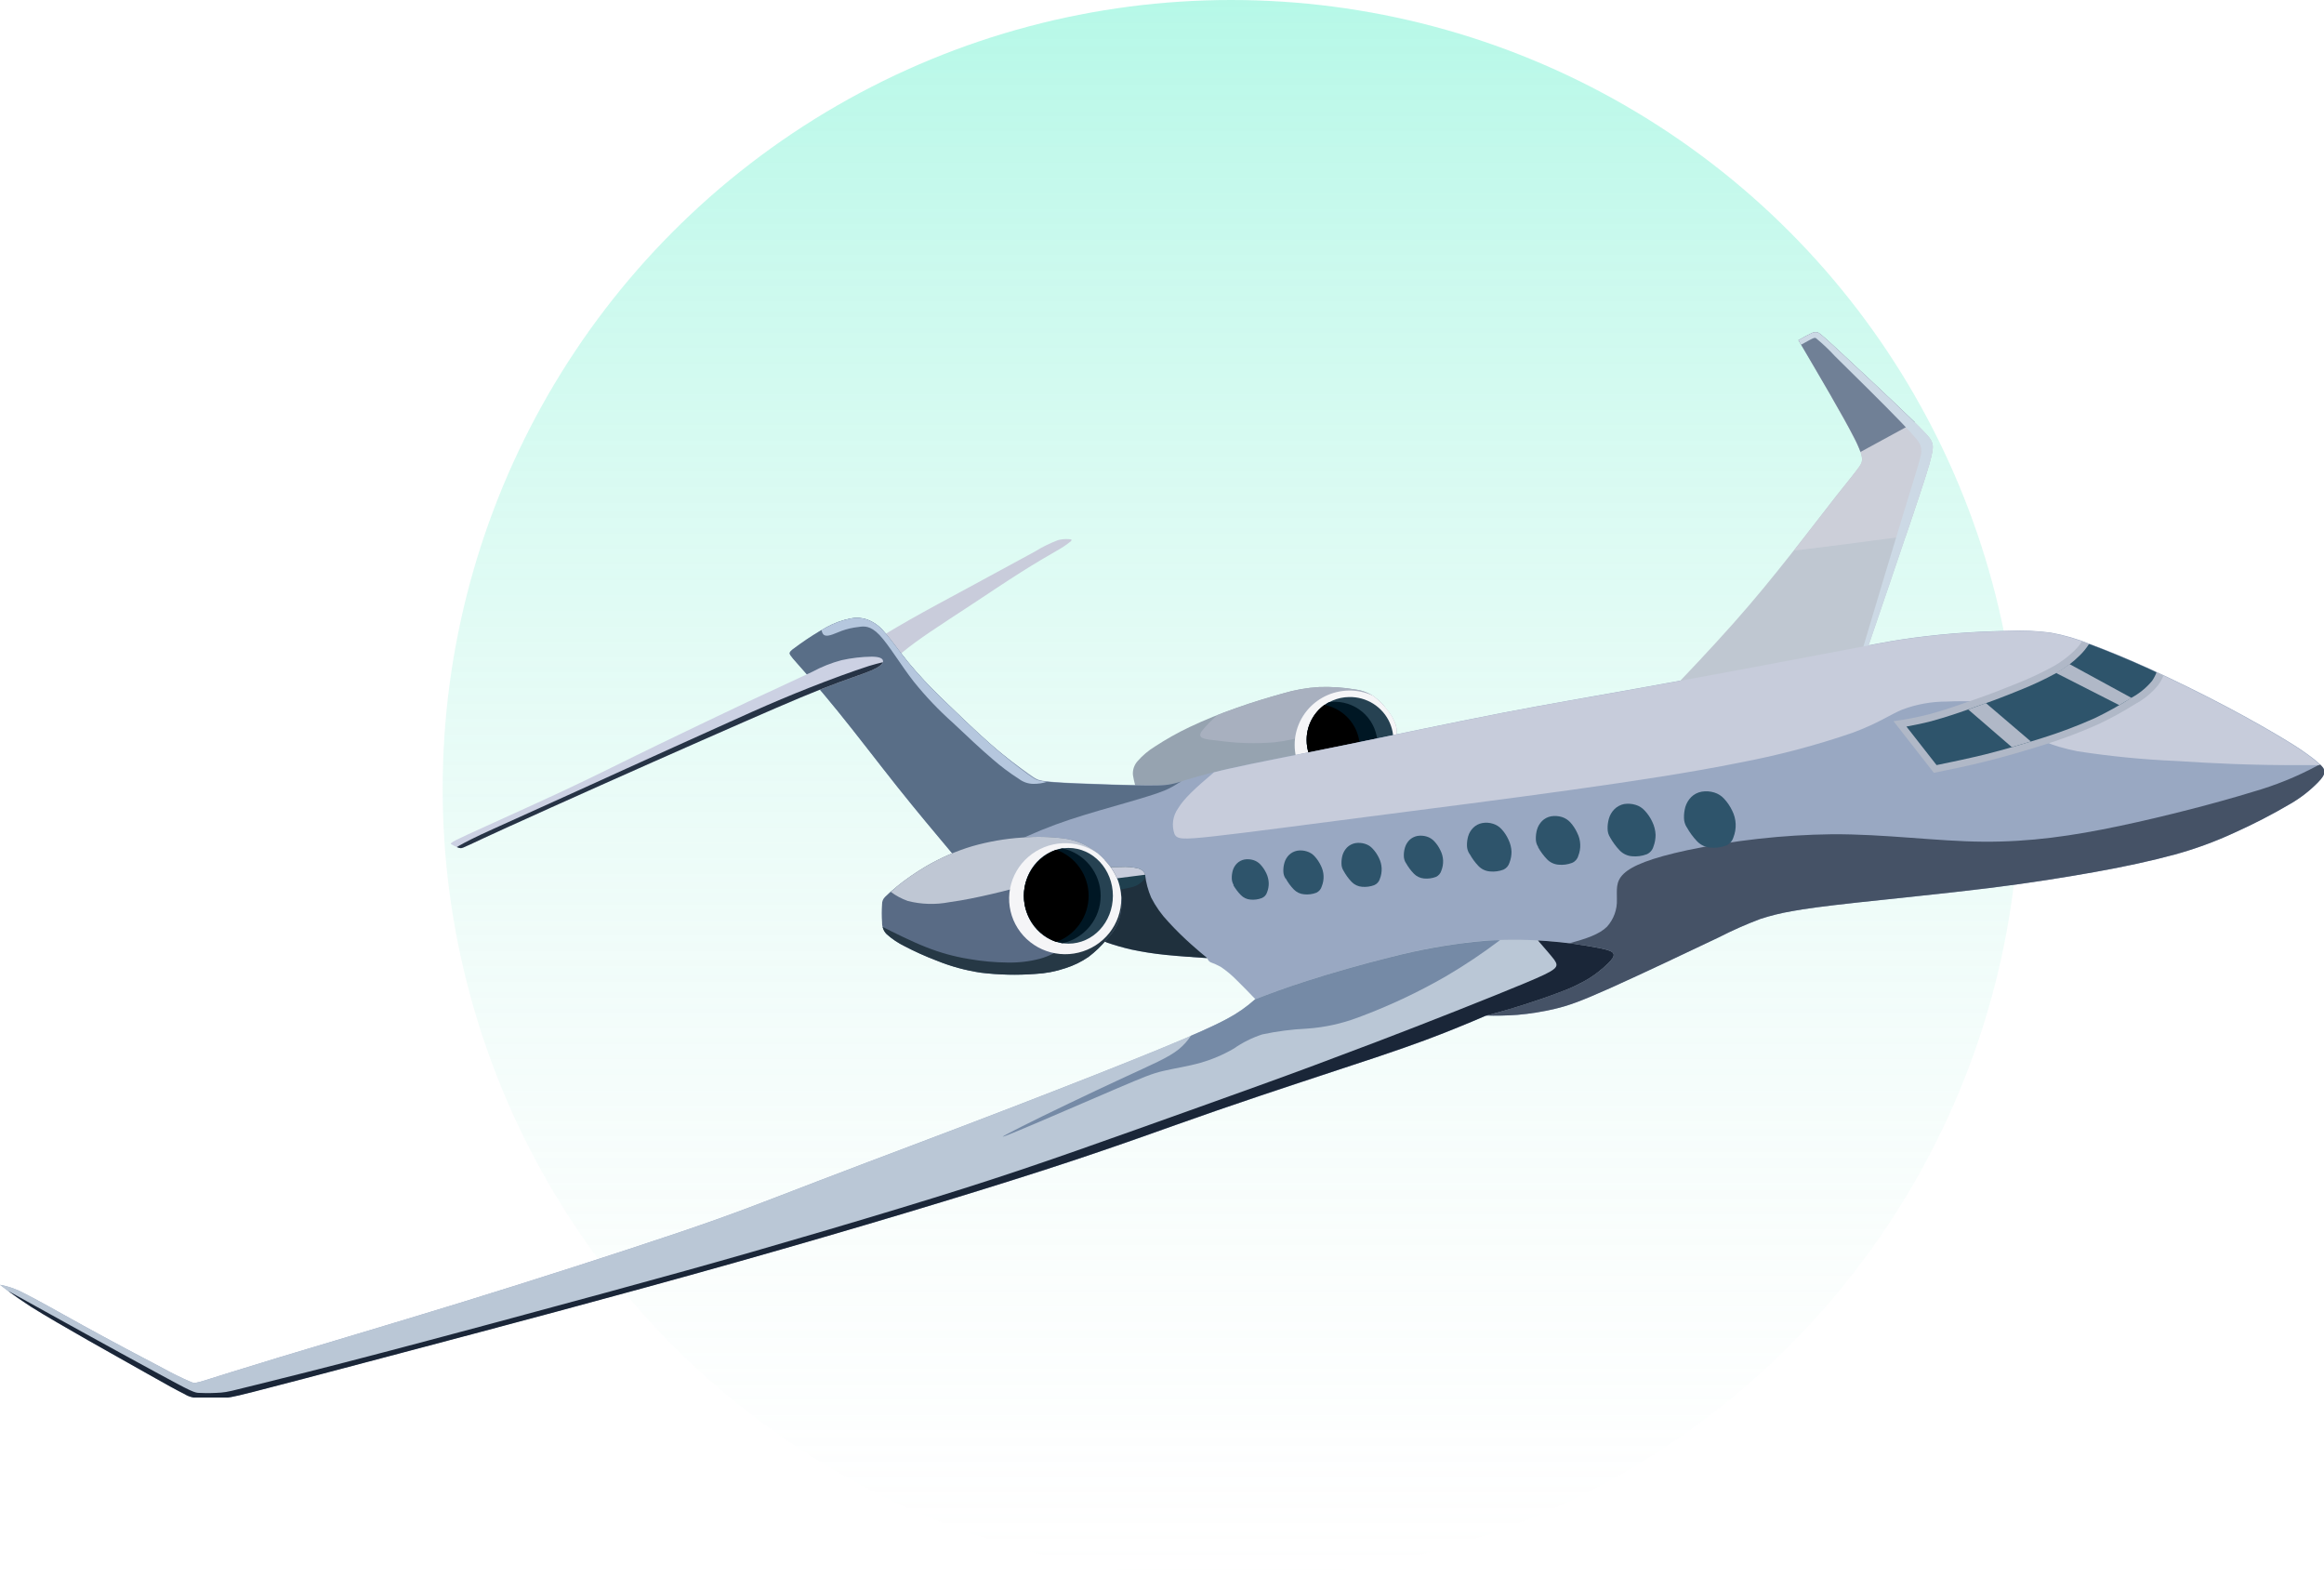 <svg width="168" height="114" viewBox="0 0 168 114" fill="none" xmlns="http://www.w3.org/2000/svg">
    <circle opacity="0.4" cx="89" cy="57" r="57" fill="url(#paint0_linear_118_426)" />
    <g clip-path="url(#clip0_118_426)">
        <path fill-rule="evenodd" clip-rule="evenodd"
            d="M82.237 57.308C82.088 56.891 81.975 56.461 81.9 56.025C81.882 55.845 81.902 55.663 81.957 55.491C82.013 55.318 82.103 55.159 82.222 55.022C82.587 54.602 83.016 54.241 83.492 53.949C84.293 53.424 85.13 52.954 85.996 52.543C87.099 52.024 88.228 51.564 89.379 51.163C90.544 50.744 91.74 50.394 92.715 50.121C93.573 49.862 94.459 49.705 95.355 49.653C96.238 49.621 97.122 49.682 97.992 49.833C98.49 49.895 98.964 50.083 99.367 50.379C99.703 50.645 100.006 50.951 100.268 51.29C100.537 51.602 100.745 51.96 100.881 52.347C101.009 52.731 101.064 53.238 100.582 54.134C99.921 55.267 99.101 56.302 98.147 57.209C97.382 57.964 96.436 58.515 95.398 58.811C94.454 59.076 93.456 59.142 91.297 59.107C89.138 59.072 85.861 58.946 84.171 58.627C82.482 58.308 82.373 57.793 82.23 57.316L82.237 57.308Z"
            fill="#96A3B0" />
        <path fill-rule="evenodd" clip-rule="evenodd"
            d="M88.038 51.666C88.485 51.49 88.939 51.321 89.394 51.163C90.558 50.744 91.754 50.394 92.729 50.121C93.588 49.862 94.474 49.705 95.37 49.653C96.253 49.621 97.137 49.682 98.007 49.833C98.505 49.895 98.978 50.083 99.381 50.379C99.658 50.595 99.91 50.84 100.135 51.109L99.094 51.52C95.467 52.946 93.727 53.473 92.131 53.646C90.778 53.76 89.417 53.721 88.073 53.53C87.067 53.423 86.52 53.384 86.865 52.85C87.213 52.418 87.603 52.021 88.03 51.666H88.038Z"
            fill="#A8B0BF" />
        <path fill-rule="evenodd" clip-rule="evenodd"
            d="M99.203 50.252C99.265 50.294 99.323 50.332 99.382 50.379C99.718 50.645 100.021 50.951 100.283 51.289C100.546 51.602 100.749 51.961 100.881 52.346C101.009 52.73 101.063 53.238 100.582 54.133C99.921 55.267 99.101 56.302 98.147 57.208C97.924 57.413 97.707 57.597 97.494 57.761C96.905 57.752 96.324 57.612 95.796 57.353C95.267 57.094 94.804 56.721 94.439 56.262C94.074 55.803 93.818 55.27 93.688 54.7C93.558 54.131 93.557 53.54 93.687 52.97C93.817 52.401 94.073 51.867 94.437 51.408C94.802 50.949 95.265 50.576 95.793 50.316C96.322 50.056 96.902 49.917 97.492 49.907C98.082 49.897 98.666 50.017 99.203 50.259V50.252Z"
            fill="#F5F5F7" />
        <path fill-rule="evenodd" clip-rule="evenodd"
            d="M97.518 50.376C98.141 50.361 98.754 50.531 99.279 50.863C99.804 51.195 100.217 51.674 100.466 52.239C100.714 52.804 100.787 53.43 100.674 54.036C100.562 54.643 100.269 55.202 99.834 55.643C99.399 56.084 98.841 56.387 98.231 56.513C97.621 56.639 96.987 56.582 96.41 56.349C95.833 56.117 95.34 55.719 94.992 55.208C94.644 54.696 94.458 54.094 94.458 53.477C94.451 52.665 94.769 51.883 95.342 51.302C95.915 50.721 96.698 50.388 97.518 50.376Z"
            fill="#264252" />
        <path fill-rule="evenodd" clip-rule="evenodd"
            d="M97.973 56.545C97.822 56.568 97.67 56.58 97.518 56.58C96.698 56.568 95.915 56.235 95.342 55.653C94.769 55.072 94.451 54.29 94.458 53.478C94.455 52.923 94.603 52.377 94.885 51.898C95.167 51.418 95.573 51.022 96.062 50.749C96.211 50.726 96.362 50.715 96.512 50.715C97.334 50.726 98.117 51.059 98.691 51.64C99.265 52.221 99.584 53.004 99.576 53.816C99.579 54.371 99.432 54.917 99.15 55.397C98.868 55.877 98.461 56.273 97.973 56.545V56.545Z"
            fill="#001724" />
        <path fill-rule="evenodd" clip-rule="evenodd"
            d="M97.02 56.537C96.294 56.41 95.637 56.03 95.167 55.467C94.698 54.903 94.446 54.193 94.457 53.463C94.455 52.974 94.569 52.491 94.791 52.053C95.012 51.616 95.334 51.237 95.731 50.945C96.333 51.059 96.888 51.344 97.329 51.766C97.77 52.187 98.078 52.726 98.215 53.317C98.351 53.908 98.311 54.526 98.099 55.095C97.887 55.664 97.512 56.16 97.02 56.522V56.537Z"
            fill="black" />
        <path fill-rule="evenodd" clip-rule="evenodd"
            d="M107.374 73.392C108.151 73.415 108.928 73.398 109.704 73.342C110.62 73.263 111.528 73.117 112.422 72.904C113.327 72.689 114.181 72.404 116.402 71.409C118.624 70.413 122.2 68.719 124.216 67.758C125.201 67.253 126.215 66.803 127.252 66.413C127.989 66.174 128.741 65.987 129.505 65.855C130.476 65.675 131.714 65.506 134.266 65.225C136.817 64.945 140.685 64.564 143.788 64.18C146.89 63.795 149.224 63.411 151.395 63.027C153.566 62.642 155.589 62.2 157.22 61.755C158.685 61.352 160.114 60.831 161.492 60.194C162.896 59.566 164.264 58.86 165.588 58.081C166.314 57.658 166.979 57.141 167.565 56.543C167.899 56.197 168.004 56.009 168.027 55.847C168.035 55.764 168.024 55.681 167.995 55.602C167.967 55.524 167.92 55.453 167.86 55.394C167.648 55.166 167.415 54.958 167.165 54.771C166.575 54.325 165.961 53.912 165.324 53.534C164.334 52.927 162.851 52.07 161.053 51.117C159.255 50.163 157.123 49.118 155.364 48.315C153.605 47.511 152.203 46.958 151.092 46.543C150.174 46.17 149.218 45.893 148.242 45.717C147.224 45.584 146.196 45.541 145.17 45.59C143.986 45.613 142.595 45.667 141.24 45.778C139.885 45.89 138.564 46.047 137.524 46.205C136.483 46.362 135.73 46.508 132.475 47.131C129.221 47.754 123.42 48.841 119.117 49.618C114.814 50.394 112.006 50.859 108.492 51.539C104.978 52.219 100.757 53.119 97.203 53.845C93.65 54.572 90.749 55.114 88.808 55.555C86.866 55.997 85.872 56.324 85.196 56.532C84.52 56.739 84.163 56.762 82.866 56.751C81.569 56.739 79.274 56.666 77.841 56.605C76.408 56.543 75.814 56.489 75.441 56.436C75.068 56.382 74.917 56.328 74.327 55.898C73.736 55.467 72.618 54.683 71.453 53.645C70.288 52.608 68.972 51.339 67.958 50.352C67.145 49.563 66.375 48.732 65.651 47.861C65.011 47.069 64.405 46.197 63.908 45.651C63.581 45.249 63.15 44.942 62.661 44.764C62.286 44.639 61.884 44.615 61.496 44.694C60.885 44.816 60.297 45.029 59.753 45.328C59.082 45.701 58.433 46.111 57.811 46.558C57.337 46.893 57.155 47.027 57.1 47.142C57.046 47.258 57.1 47.354 57.667 47.988C58.234 48.622 59.259 49.798 60.58 51.42C61.9 53.042 63.477 55.117 64.894 56.897C66.311 58.676 67.57 60.167 68.812 61.651C68.991 61.912 69.17 62.17 70.54 63.031C71.911 63.892 74.478 65.337 76.257 66.297C78.035 67.258 79.025 67.681 80.02 68.119C80.595 68.318 81.181 68.486 81.775 68.623C82.585 68.795 83.405 68.923 84.229 69.007C85.169 69.103 86.225 69.176 87.278 69.245C87.293 69.308 87.321 69.366 87.361 69.417C87.4 69.468 87.45 69.51 87.507 69.541C87.759 69.633 88.005 69.743 88.241 69.872C88.662 70.155 89.052 70.481 89.406 70.844C89.833 71.259 90.295 71.74 90.753 72.216C90.147 72.762 89.475 73.233 88.753 73.619C87.755 74.165 86.256 74.822 83.74 75.856C81.223 76.889 77.666 78.285 73.127 80.037C68.587 81.79 62.987 83.88 59.127 85.36C55.267 86.84 53.132 87.704 48.98 89.103C44.829 90.502 38.658 92.493 33.272 94.15C27.886 95.806 23.3 97.151 20.236 98.081C17.172 99.011 15.712 99.48 14.931 99.722C14.151 99.965 14.065 99.976 13.821 99.884C13.118 99.582 12.431 99.244 11.763 98.873C10.353 98.139 7.938 96.859 6.015 95.798C4.093 94.738 2.664 93.919 1.744 93.466C1.2 93.167 0.611 92.96 0 92.851C0.719 93.415 1.469 93.941 2.245 94.426C3.309 95.095 4.854 95.987 6.4 96.867C7.945 97.747 9.506 98.612 10.714 99.3C11.922 99.988 12.854 100.495 13.359 100.745C13.669 100.94 14.036 101.029 14.403 100.998H16.069C16.52 100.998 16.64 100.998 18.248 100.591C19.855 100.184 22.939 99.373 29.121 97.735C35.303 96.098 44.631 93.635 53.24 91.202C61.85 88.769 69.772 86.398 75.336 84.603C80.901 82.808 84.089 81.594 87.98 80.249C91.871 78.903 96.466 77.416 99.494 76.405C102.523 75.394 104.007 74.803 105.063 74.38C106.119 73.957 106.748 73.684 107.393 73.407L107.374 73.392Z"
            fill="#99A8C2" />
        <path fill-rule="evenodd" clip-rule="evenodd"
            d="M74.439 65.306C75.08 65.663 75.705 66.005 76.257 66.297C78.035 67.246 79.026 67.681 80.02 68.119C80.595 68.318 81.181 68.486 81.775 68.622C82.585 68.794 83.405 68.923 84.229 69.007C85.169 69.103 86.225 69.176 87.278 69.245C86.94 68.968 86.602 68.692 86.113 68.253C85.623 67.815 84.994 67.216 84.458 66.62C83.961 66.098 83.543 65.508 83.216 64.867C82.99 64.341 82.842 63.784 82.777 63.215L74.436 65.317L74.439 65.306Z"
            fill="#1F303D" />
        <path fill-rule="evenodd" clip-rule="evenodd"
            d="M107.373 73.394C108.15 73.416 108.928 73.4 109.703 73.344C110.619 73.265 111.528 73.118 112.422 72.906C113.326 72.691 114.181 72.406 116.402 71.411C118.623 70.415 122.2 68.72 124.215 67.76C125.201 67.254 126.215 66.805 127.252 66.414C127.988 66.175 128.741 65.989 129.504 65.857C130.475 65.677 131.714 65.507 134.265 65.227C136.817 64.946 140.684 64.566 143.787 64.181C146.89 63.797 149.224 63.413 151.395 63.029C153.565 62.644 155.589 62.202 157.22 61.756C158.685 61.354 160.113 60.832 161.491 60.196C162.896 59.567 164.263 58.862 165.588 58.082C166.314 57.66 166.979 57.143 167.565 56.545C167.899 56.199 168.004 56.011 168.027 55.849C168.035 55.766 168.024 55.682 167.995 55.604C167.966 55.525 167.92 55.454 167.86 55.396C167.817 55.346 167.767 55.292 167.705 55.23L167.495 55.35C166.023 56.138 164.47 56.766 162.862 57.225C160.369 57.994 156.587 58.985 153.189 59.7C149.791 60.415 146.766 60.853 143.379 60.83C139.993 60.807 136.234 60.265 132.39 60.292C128.887 60.339 125.397 60.725 121.971 61.445C119.33 62.014 117.986 62.563 117.377 63.144C116.767 63.724 116.895 64.324 116.884 65C116.913 65.725 116.656 66.433 116.169 66.975C115.625 67.514 114.682 67.844 113.49 68.155C112.297 68.467 110.853 68.77 108.511 69.562C106.169 70.354 102.939 71.63 100.807 73.125C98.981 74.405 97.964 75.842 98.088 76.849L99.533 76.365C102.566 75.335 104.045 74.762 105.102 74.339C106.158 73.916 106.787 73.644 107.432 73.367L107.373 73.394Z"
            fill="#455266" />
        <path fill-rule="evenodd" clip-rule="evenodd"
            d="M120.104 50.618L134.615 48.001C136.029 43.861 137.439 39.718 138.297 37.163C139.155 34.607 139.462 33.634 139.606 33.023C139.749 32.412 139.757 32.162 139.629 31.89C139.501 31.617 139.24 31.317 137.916 30.033C136.592 28.75 134.161 26.478 132.895 25.306C131.629 24.134 131.505 24.057 131.388 24.022C131.311 24.003 131.231 23.999 131.152 24.011C131.073 24.023 130.998 24.05 130.93 24.092C130.701 24.192 130.352 24.387 130.006 24.584C131.618 27.328 133.229 30.056 133.998 31.567C134.767 33.077 134.693 33.312 134.386 33.746C134.08 34.18 133.555 34.807 132.709 35.879C131.862 36.951 130.709 38.473 129.462 40.049C128.216 41.625 126.88 43.277 125.307 45.045C123.734 46.813 121.936 48.723 120.104 50.618Z"
            fill="#BFC7D1" />
        <path fill-rule="evenodd" clip-rule="evenodd"
            d="M137.773 38.717L138.297 37.18C139.151 34.624 139.462 33.652 139.605 33.041C139.749 32.43 139.757 32.18 139.629 31.907C139.501 31.634 139.24 31.334 137.916 30.051C137.314 29.47 136.487 28.686 135.648 27.895C134.553 28.164 133.466 28.44 132.414 28.725C133.074 29.878 133.633 30.869 133.998 31.584C134.775 33.079 134.693 33.329 134.386 33.763C134.08 34.197 133.555 34.824 132.709 35.896C131.932 36.899 130.853 38.298 129.695 39.774H129.858C131.87 39.532 134.709 39.171 137.769 38.752L137.773 38.717Z"
            fill="#CCCFD9" />
        <path fill-rule="evenodd" clip-rule="evenodd"
            d="M138.425 30.521L137.916 30.033C136.58 28.746 134.161 26.478 132.895 25.306C131.629 24.134 131.505 24.057 131.388 24.022C131.311 24.003 131.231 23.999 131.152 24.011C131.073 24.023 130.998 24.05 130.93 24.092C130.701 24.192 130.351 24.387 130.006 24.584C131.617 27.328 133.229 30.056 133.998 31.567C134.189 31.92 134.355 32.286 134.495 32.662C135.497 32.109 136.918 31.336 138.425 30.521Z"
            fill="#708096" />
        <path fill-rule="evenodd" clip-rule="evenodd"
            d="M134.324 48.05L134.615 48.001C136.029 43.861 137.439 39.718 138.297 37.163C139.155 34.607 139.462 33.634 139.605 33.023C139.749 32.412 139.757 32.162 139.629 31.89C139.501 31.617 139.24 31.317 137.916 30.033C136.592 28.75 134.161 26.478 132.895 25.306C131.629 24.134 131.505 24.057 131.388 24.022C131.311 24.003 131.231 23.999 131.152 24.011C131.073 24.023 130.998 24.05 130.93 24.092C130.701 24.192 130.351 24.387 130.006 24.584L130.2 24.914L130.783 24.591C131.148 24.395 131.198 24.395 131.276 24.441C131.765 24.845 132.226 25.281 132.654 25.748C133.846 26.924 136.149 29.184 137.357 30.441C138.565 31.697 138.732 31.943 138.821 32.174C138.913 32.456 138.913 32.76 138.821 33.042C138.724 33.462 138.522 34.08 137.714 36.724C136.906 39.369 135.501 44.027 134.716 46.678C134.561 47.213 134.425 47.666 134.328 48.05H134.324Z"
            fill="#CCD9E5" />
        <path fill-rule="evenodd" clip-rule="evenodd"
            d="M167.724 55.298C167.539 55.115 167.342 54.944 167.134 54.787C166.544 54.341 165.93 53.928 165.293 53.549C164.303 52.942 162.82 52.085 161.022 51.132C159.224 50.179 157.092 49.133 155.333 48.33C153.574 47.527 152.172 46.974 151.061 46.559C150.143 46.186 149.187 45.909 148.211 45.732C147.193 45.599 146.165 45.557 145.139 45.605C143.955 45.628 142.564 45.682 141.209 45.794C139.854 45.905 138.533 46.063 137.493 46.22C136.452 46.378 135.699 46.524 132.444 47.147C129.19 47.769 123.389 48.857 119.086 49.633C114.783 50.409 111.976 50.874 108.461 51.555C104.947 52.235 100.726 53.134 97.172 53.861C93.619 54.587 90.718 55.129 88.777 55.571C88.388 55.656 88.062 55.736 87.755 55.817C86.35 57.001 85.573 57.739 85.169 58.415C84.978 58.68 84.853 58.986 84.807 59.309C84.76 59.631 84.793 59.96 84.901 60.267C85.084 60.652 85.414 60.698 87.713 60.444C90.011 60.191 94.272 59.622 99.001 59.011C103.731 58.4 108.931 57.739 113.568 57.089C118.204 56.44 122.29 55.817 125.765 55.114C128.545 54.59 131.282 53.866 133.955 52.946C135.796 52.258 136.615 51.658 137.504 51.286C138.537 50.896 139.634 50.698 140.739 50.702C142.114 50.64 143.896 50.671 144.84 51.044C145.784 51.416 145.881 52.127 146.498 52.754C147.116 53.38 148.257 53.907 150.16 54.291C152.541 54.66 154.941 54.896 157.348 54.998C159.977 55.164 162.575 55.313 166.715 55.298H167.755H167.724Z"
            fill="#C7CCDB" />
        <path fill-rule="evenodd" clip-rule="evenodd"
            d="M65.24 47.142C65.768 46.704 66.405 46.239 67.24 45.67C68.075 45.101 69.123 44.429 70.288 43.66C71.453 42.891 72.727 42.038 73.806 41.354C74.886 40.67 75.748 40.174 76.365 39.817C76.733 39.615 77.083 39.383 77.41 39.121C77.53 38.998 77.449 38.975 77.266 38.964C77.005 38.944 76.743 38.968 76.49 39.033C75.894 39.259 75.322 39.542 74.781 39.878C73.666 40.486 71.74 41.535 70.086 42.426C68.432 43.318 67.061 44.052 65.787 44.775C64.513 45.497 63.333 46.22 62.467 46.766C61.601 47.311 61.046 47.672 61.337 47.918C61.628 48.164 62.754 48.303 63.527 48.145C64.3 47.988 64.704 47.584 65.24 47.142Z"
            fill="#C9CCDB" />
        <path fill-rule="evenodd" clip-rule="evenodd"
            d="M85.433 56.466L85.146 56.551C84.47 56.743 84.113 56.781 82.816 56.77C81.519 56.758 79.224 56.685 77.791 56.624C76.358 56.562 75.764 56.509 75.391 56.455C75.018 56.401 74.867 56.347 74.276 55.917C73.686 55.486 72.618 54.683 71.453 53.645C70.288 52.608 68.972 51.339 67.958 50.352C67.145 49.563 66.375 48.732 65.651 47.861C65.011 47.069 64.405 46.197 63.908 45.651C63.581 45.249 63.15 44.942 62.661 44.764C62.286 44.639 61.884 44.615 61.496 44.694C60.886 44.816 60.297 45.029 59.753 45.328C59.082 45.701 58.434 46.111 57.811 46.558C57.337 46.893 57.155 47.027 57.1 47.142C57.046 47.258 57.1 47.354 57.667 47.988C58.234 48.622 59.26 49.798 60.58 51.42C61.9 53.042 63.477 55.117 64.894 56.897C66.312 58.676 67.57 60.167 68.812 61.651C69.087 62.034 69.444 62.353 69.857 62.585C71.045 61.974 72.253 61.374 73.251 60.901C74.576 60.252 75.945 59.693 77.348 59.23C78.657 58.795 80.191 58.369 81.429 58.011C82.668 57.654 83.608 57.366 84.175 57.135C84.525 56.987 84.86 56.806 85.177 56.597C85.254 56.555 85.34 56.516 85.421 56.466H85.433Z"
            fill="#596E87" />
        <path fill-rule="evenodd" clip-rule="evenodd"
            d="M75.725 56.497C75.585 56.497 75.472 56.47 75.371 56.455C74.983 56.401 74.847 56.347 74.257 55.917C73.667 55.486 72.618 54.683 71.453 53.645C70.288 52.608 68.972 51.339 67.958 50.352C67.145 49.563 66.375 48.732 65.651 47.861C65.011 47.069 64.405 46.197 63.908 45.651C63.581 45.249 63.15 44.942 62.661 44.764C62.286 44.639 61.884 44.615 61.496 44.694C60.886 44.816 60.297 45.029 59.753 45.328L59.388 45.532C59.423 45.724 59.489 45.867 59.617 45.916C59.885 46.032 60.417 45.751 60.859 45.586C61.246 45.448 61.647 45.357 62.056 45.313C62.444 45.255 62.906 45.186 63.582 45.897C64.257 46.608 65.154 48.119 66.063 49.272C66.917 50.333 67.859 51.323 68.879 52.231C69.861 53.157 70.913 54.153 71.756 54.867C72.353 55.389 72.989 55.866 73.659 56.293C73.954 56.518 74.315 56.644 74.688 56.651C75.036 56.656 75.382 56.604 75.713 56.497H75.725Z"
            fill="#B5C7DE" />
        <path fill-rule="evenodd" clip-rule="evenodd"
            d="M90.745 72.207C90.139 72.753 89.467 73.224 88.745 73.609C87.747 74.155 86.248 74.812 83.732 75.846C81.216 76.88 77.666 78.287 73.127 80.039C68.587 81.792 62.987 83.882 59.127 85.362C55.267 86.842 53.132 87.707 48.98 89.106C44.829 90.504 38.658 92.495 33.272 94.152C27.886 95.808 23.3 97.153 20.236 98.083C17.172 99.013 15.712 99.482 14.931 99.724C14.151 99.967 14.065 99.978 13.821 99.886C13.118 99.584 12.431 99.246 11.763 98.875C10.353 98.141 7.938 96.861 6.015 95.8C4.093 94.74 2.664 93.921 1.744 93.468C1.2 93.169 0.611 92.962 0 92.853C0.719 93.417 1.469 93.943 2.245 94.428C3.309 95.097 4.854 95.989 6.4 96.869C7.945 97.749 9.506 98.614 10.714 99.302C11.922 99.99 12.854 100.497 13.359 100.747C13.669 100.942 14.036 101.031 14.403 101H16.069C16.52 101 16.64 101 18.248 100.593C19.855 100.186 22.939 99.375 29.121 97.737C35.303 96.1 44.631 93.637 53.24 91.204C61.85 88.771 69.772 86.4 75.336 84.605C80.901 82.81 84.089 81.596 87.98 80.251C91.871 78.905 96.466 77.418 99.494 76.407C102.523 75.397 104.007 74.805 105.063 74.382C106.119 73.959 106.748 73.686 107.393 73.409C108.143 73.21 108.892 73.006 109.828 72.714C110.764 72.422 111.89 72.041 112.779 71.699C113.509 71.438 114.212 71.106 114.876 70.708C115.362 70.4 115.815 70.043 116.228 69.643C116.542 69.336 116.686 69.128 116.647 68.959C116.608 68.79 116.391 68.671 115.583 68.509C114.346 68.272 113.096 68.105 111.839 68.01C110.125 67.873 108.403 67.883 106.69 68.04C104.648 68.26 102.625 68.626 100.636 69.136C98.485 69.666 96.198 70.331 94.531 70.865C92.866 71.4 91.813 71.803 90.761 72.207H90.745Z"
            fill="#BAC7D6" />
        <path fill-rule="evenodd" clip-rule="evenodd"
            d="M0.578 93.292C1.013 93.615 1.518 93.972 2.244 94.445C3.308 95.114 4.854 96.005 6.399 96.885C7.945 97.766 9.506 98.63 10.714 99.318C11.921 100.006 12.853 100.514 13.358 100.763C13.669 100.959 14.036 101.048 14.403 101.017H16.069C16.519 101.017 16.64 101.017 18.247 100.61C19.855 100.202 22.938 99.391 29.12 97.754C35.303 96.117 44.63 93.653 53.24 91.221C61.849 88.788 69.771 86.401 75.336 84.606C80.901 82.811 84.089 81.597 87.98 80.252C91.871 78.907 96.465 77.419 99.494 76.409C102.523 75.398 104.006 74.806 105.063 74.383C106.119 73.96 106.748 73.688 107.393 73.411C108.142 73.211 108.892 73.007 109.827 72.715C110.763 72.423 111.889 72.043 112.779 71.701C113.509 71.439 114.211 71.107 114.876 70.709C115.362 70.401 115.815 70.044 116.227 69.644C116.542 69.337 116.685 69.129 116.647 68.96C116.608 68.791 116.39 68.672 115.582 68.511C114.345 68.273 113.095 68.106 111.839 68.011L111.179 67.969C111.691 68.564 112.095 69.022 112.344 69.345C112.732 69.902 112.643 70.048 110.212 71.063C107.781 72.077 103.024 73.96 99.525 75.29C96.026 76.62 93.785 77.454 91.071 78.434C88.357 79.414 85.161 80.555 82.139 81.632C79.118 82.708 76.279 83.711 73.596 84.61C70.913 85.509 68.416 86.297 65.119 87.3C61.822 88.303 57.74 89.506 54.37 90.475C50.999 91.443 48.362 92.174 43.831 93.411C39.299 94.649 32.86 96.382 28.091 97.639C23.323 98.896 20.212 99.66 18.496 100.087C16.779 100.514 16.469 100.602 15.983 100.644C15.473 100.682 14.961 100.69 14.449 100.667C14.061 100.667 13.913 100.613 11.187 99.13C8.543 97.7 3.456 94.891 0.578 93.292Z"
            fill="#1A2638" />
        <path fill-rule="evenodd" clip-rule="evenodd"
            d="M90.745 72.207C90.139 72.754 89.467 73.225 88.745 73.61C88.108 73.956 87.266 74.352 86.085 74.859C85.851 75.221 85.561 75.546 85.227 75.82C84.45 76.447 83.285 76.927 81.072 77.953C78.858 78.979 75.577 80.547 73.864 81.412C72.152 82.277 72.004 82.385 73.643 81.704C75.282 81.024 78.691 79.537 80.703 78.68C82.715 77.823 83.274 77.592 84.066 77.404C84.858 77.215 85.872 77.069 86.784 76.808C87.627 76.567 88.436 76.222 89.192 75.782C89.821 75.343 90.512 74.998 91.242 74.759C92.301 74.532 93.376 74.392 94.458 74.341C95.731 74.256 96.985 73.984 98.178 73.533C100.384 72.717 102.516 71.717 104.55 70.543C105.894 69.752 107.191 68.885 108.434 67.945C107.855 67.945 107.269 67.999 106.651 68.057C104.609 68.276 102.586 68.642 100.597 69.152C98.446 69.683 96.159 70.347 94.493 70.882C92.827 71.416 91.774 71.819 90.722 72.223L90.745 72.207Z"
            fill="#758AA6" />
        <path fill-rule="evenodd" clip-rule="evenodd"
            d="M156.365 48.815L155.332 48.331C153.569 47.532 152.171 46.974 151.061 46.559L150.505 46.359C150.358 46.581 150.189 46.789 150.001 46.978C149.522 47.456 148.976 47.863 148.381 48.189C147.563 48.632 146.719 49.028 145.853 49.373C144.917 49.757 143.935 50.141 142.828 50.526C141.721 50.91 140.498 51.348 139.473 51.617C138.619 51.836 137.753 52.005 136.879 52.12L139.799 55.852C141.034 55.602 142.269 55.349 143.62 55.011C144.972 54.672 146.447 54.242 147.83 53.804C149.121 53.397 150.387 52.919 151.624 52.37C152.573 51.929 153.491 51.427 154.373 50.867C155.006 50.529 155.564 50.068 156.012 49.511C156.172 49.297 156.302 49.063 156.4 48.815H156.365Z"
            fill="#B0B8C7" />
        <path fill-rule="evenodd" clip-rule="evenodd"
            d="M155.896 48.596L155.333 48.33C153.57 47.531 152.172 46.974 151.061 46.559H151.003C150.821 46.846 150.606 47.111 150.362 47.35C149.85 47.865 149.266 48.304 148.627 48.653C147.791 49.109 146.927 49.513 146.04 49.864C145.035 50.279 144.017 50.667 142.996 51.017C141.881 51.42 140.74 51.816 139.598 52.124C139 52.281 138.41 52.4 137.815 52.508L139.994 55.294C141.159 55.056 142.324 54.81 143.489 54.526C144.891 54.176 146.289 53.757 147.664 53.327C148.935 52.928 150.182 52.457 151.399 51.916C152.324 51.475 153.221 50.977 154.083 50.425C154.654 50.118 155.161 49.704 155.574 49.207C155.706 49.013 155.815 48.804 155.896 48.584V48.596Z"
            fill="#2E546B" />
        <path fill-rule="evenodd" clip-rule="evenodd"
            d="M143.559 50.812L142.996 51.02L142.281 51.274L145.431 53.995C145.893 53.864 146.351 53.73 146.809 53.587L143.559 50.812Z"
            fill="#B0B8C7" />
        <path fill-rule="evenodd" clip-rule="evenodd"
            d="M149.605 47.996C149.293 48.23 148.966 48.443 148.626 48.634L153.201 50.963C153.496 50.794 153.791 50.617 154.082 50.437L149.605 47.996Z"
            fill="#B0B8C7" />
        <path fill-rule="evenodd" clip-rule="evenodd"
            d="M121.936 59.785C122.14 60.155 122.39 60.497 122.682 60.803C122.935 61.067 123.278 61.228 123.645 61.257C124.031 61.296 124.421 61.245 124.783 61.107C124.908 61.052 125.02 60.97 125.111 60.868C125.201 60.766 125.268 60.646 125.307 60.515C125.429 60.207 125.484 59.876 125.47 59.545C125.455 59.215 125.37 58.89 125.222 58.594C125.071 58.275 124.872 57.981 124.631 57.721C124.44 57.511 124.194 57.357 123.921 57.275C123.629 57.185 123.321 57.164 123.02 57.214C122.734 57.263 122.47 57.397 122.262 57.598C122.061 57.8 121.913 58.048 121.831 58.321C121.76 58.58 121.727 58.848 121.734 59.116C121.736 59.354 121.805 59.587 121.932 59.789L121.936 59.785Z"
            fill="#2E546B" />
        <path fill-rule="evenodd" clip-rule="evenodd"
            d="M116.39 60.515C116.58 60.859 116.814 61.176 117.086 61.461C117.321 61.706 117.639 61.856 117.979 61.883C118.337 61.916 118.698 61.867 119.035 61.741C119.153 61.691 119.258 61.615 119.343 61.519C119.427 61.423 119.489 61.31 119.524 61.188C119.63 60.913 119.683 60.621 119.68 60.327C119.666 60.003 119.585 59.685 119.443 59.393C119.305 59.095 119.12 58.821 118.895 58.582C118.718 58.386 118.489 58.242 118.235 58.167C117.965 58.084 117.679 58.065 117.4 58.109C117.131 58.165 116.885 58.299 116.693 58.493C116.509 58.682 116.375 58.913 116.305 59.166C116.237 59.406 116.205 59.655 116.212 59.904C116.212 60.125 116.277 60.341 116.398 60.527L116.39 60.515Z"
            fill="#2E546B" />
        <path fill-rule="evenodd" clip-rule="evenodd"
            d="M111.191 61.236C111.369 61.553 111.587 61.846 111.84 62.108C112.059 62.332 112.353 62.468 112.667 62.492C112.998 62.524 113.331 62.48 113.641 62.362C113.751 62.317 113.848 62.248 113.926 62.16C114.004 62.072 114.061 61.967 114.092 61.855C114.198 61.589 114.247 61.304 114.234 61.019C114.221 60.733 114.148 60.453 114.018 60.198C113.891 59.917 113.721 59.658 113.513 59.429C113.348 59.251 113.137 59.118 112.904 59.045C112.652 58.97 112.386 58.953 112.127 58.995C111.88 59.041 111.653 59.159 111.475 59.333C111.303 59.508 111.177 59.722 111.11 59.956C111.047 60.177 111.019 60.407 111.024 60.636C111.025 60.84 111.084 61.04 111.195 61.213L111.191 61.236Z"
            fill="#2E546B" />
        <path fill-rule="evenodd" clip-rule="evenodd"
            d="M106.244 61.723C106.417 62.041 106.633 62.334 106.884 62.596C107.103 62.82 107.397 62.957 107.712 62.98C108.042 63.012 108.376 62.967 108.686 62.849C108.791 62.8 108.884 62.73 108.959 62.642C109.034 62.555 109.089 62.452 109.121 62.342C109.219 62.088 109.268 61.818 109.265 61.547C109.252 61.248 109.178 60.955 109.047 60.686C108.922 60.404 108.75 60.144 108.539 59.917C108.374 59.737 108.163 59.605 107.929 59.533C107.678 59.453 107.411 59.436 107.152 59.483C106.905 59.528 106.678 59.646 106.5 59.821C106.325 59.993 106.198 60.208 106.131 60.444C106.069 60.665 106.04 60.894 106.046 61.124C106.05 61.328 106.11 61.527 106.22 61.7L106.244 61.723Z"
            fill="#2E546B" />
        <path fill-rule="evenodd" clip-rule="evenodd"
            d="M101.638 62.374C101.793 62.654 101.985 62.913 102.209 63.143C102.402 63.341 102.661 63.464 102.939 63.489C103.232 63.517 103.529 63.478 103.805 63.373C103.898 63.33 103.981 63.267 104.048 63.19C104.115 63.112 104.164 63.022 104.193 62.924C104.288 62.688 104.331 62.436 104.32 62.183C104.308 61.929 104.243 61.682 104.127 61.456C104.015 61.216 103.865 60.996 103.684 60.802C103.538 60.643 103.352 60.525 103.144 60.46C102.923 60.393 102.689 60.377 102.461 60.414C102.242 60.456 102.041 60.56 101.882 60.714C101.73 60.869 101.62 61.059 101.56 61.267C101.502 61.462 101.476 61.664 101.482 61.867C101.484 62.048 101.537 62.225 101.634 62.378L101.638 62.374Z"
            fill="#2E546B" />
        <path fill-rule="evenodd" clip-rule="evenodd"
            d="M97.13 62.944C97.287 63.231 97.481 63.498 97.708 63.735C97.906 63.94 98.173 64.066 98.458 64.089C98.758 64.116 99.061 64.076 99.343 63.97C99.442 63.928 99.529 63.864 99.6 63.785C99.67 63.705 99.722 63.611 99.751 63.508C99.846 63.268 99.889 63.01 99.878 62.752C99.867 62.494 99.801 62.241 99.685 62.01C99.568 61.76 99.412 61.531 99.223 61.329C99.075 61.166 98.884 61.046 98.671 60.983C98.446 60.913 98.206 60.896 97.972 60.934C97.75 60.977 97.544 61.084 97.382 61.241C97.227 61.4 97.112 61.594 97.048 61.806C96.993 62.006 96.969 62.213 96.975 62.421C96.974 62.606 97.028 62.788 97.13 62.944V62.944Z"
            fill="#2E546B" />
        <path fill-rule="evenodd" clip-rule="evenodd"
            d="M92.947 63.492C93.104 63.781 93.3 64.047 93.53 64.284C93.728 64.487 93.994 64.612 94.279 64.633C94.578 64.664 94.88 64.624 95.161 64.518C95.255 64.473 95.338 64.409 95.405 64.329C95.472 64.249 95.521 64.157 95.549 64.057C95.647 63.817 95.691 63.559 95.68 63.3C95.668 63.042 95.601 62.789 95.483 62.558C95.366 62.309 95.212 62.08 95.025 61.878C94.874 61.715 94.683 61.596 94.469 61.532C94.244 61.459 94.004 61.442 93.77 61.482C93.548 61.525 93.342 61.632 93.18 61.789C93.023 61.947 92.91 62.141 92.85 62.354C92.792 62.554 92.766 62.762 92.772 62.969C92.773 63.155 92.827 63.336 92.928 63.492H92.947Z"
            fill="#2E546B" />
        <path fill-rule="evenodd" clip-rule="evenodd"
            d="M89.153 63.966C89.305 64.231 89.49 64.475 89.705 64.692C89.887 64.88 90.133 64.995 90.396 65.015C90.671 65.042 90.949 65.005 91.208 64.907C91.3 64.871 91.383 64.813 91.451 64.74C91.518 64.667 91.568 64.58 91.596 64.485C91.68 64.274 91.721 64.05 91.716 63.824C91.707 63.575 91.647 63.33 91.538 63.105C91.429 62.876 91.287 62.665 91.115 62.479C90.976 62.33 90.801 62.22 90.606 62.16C90.397 62.095 90.177 62.081 89.961 62.117C89.757 62.156 89.569 62.254 89.421 62.398C89.276 62.542 89.17 62.721 89.115 62.917C89.063 63.102 89.039 63.294 89.045 63.486C89.047 63.655 89.095 63.821 89.184 63.966H89.153Z"
            fill="#2E546B" />
        <path fill-rule="evenodd" clip-rule="evenodd"
            d="M79.546 64.502C80.268 64.423 80.985 64.304 81.693 64.145C82.073 64.081 82.418 63.889 82.672 63.603C82.731 63.537 82.77 63.455 82.783 63.368C82.796 63.28 82.783 63.191 82.746 63.111C82.698 63.025 82.633 62.95 82.555 62.891C82.477 62.831 82.387 62.788 82.291 62.765C81.884 62.666 81.463 62.63 81.045 62.657C80.361 62.657 79.332 62.681 78.369 62.73C77.406 62.78 76.509 62.857 76.26 63.196C76.012 63.534 76.4 64.141 76.839 64.433C77.245 64.662 77.719 64.744 78.179 64.664C78.587 64.629 78.917 64.583 79.546 64.502V64.502Z"
            fill="#1F404F" />
        <path fill-rule="evenodd" clip-rule="evenodd"
            d="M82.781 63.207C82.773 63.174 82.761 63.142 82.746 63.111C82.699 63.025 82.634 62.95 82.556 62.891C82.477 62.831 82.387 62.788 82.292 62.765C81.884 62.666 81.464 62.63 81.045 62.657C80.362 62.657 79.332 62.681 78.369 62.73C77.406 62.78 76.509 62.857 76.261 63.196C76.201 63.302 76.173 63.423 76.181 63.544C76.189 63.666 76.233 63.782 76.307 63.88C76.905 63.856 77.527 63.81 78.144 63.757C79.88 63.603 81.589 63.372 82.781 63.218V63.207Z"
            fill="#C7CCDB" />
        <path fill-rule="evenodd" clip-rule="evenodd"
            d="M64.751 64.133C65.447 63.565 66.187 63.051 66.964 62.596C68.011 61.987 69.126 61.503 70.288 61.155C71.458 60.821 72.661 60.612 73.876 60.532C74.885 60.447 75.901 60.467 76.906 60.594C77.547 60.679 78.164 60.894 78.719 61.224C79.169 61.493 79.575 61.829 79.923 62.219C80.318 62.638 80.627 63.127 80.835 63.661C81.025 64.233 81.106 64.835 81.076 65.436C81.06 65.915 80.953 66.387 80.762 66.828C80.563 67.221 80.305 67.583 79.997 67.9C79.611 68.365 79.174 68.786 78.692 69.153C78.179 69.505 77.616 69.779 77.022 69.968C76.311 70.21 75.568 70.351 74.816 70.386C73.522 70.484 72.221 70.454 70.933 70.298C69.813 70.135 68.717 69.835 67.671 69.406C66.896 69.112 66.14 68.772 65.407 68.388C64.932 68.157 64.491 67.862 64.098 67.512C63.986 67.399 63.899 67.265 63.841 67.118C63.784 66.97 63.758 66.812 63.764 66.655C63.733 66.22 63.733 65.783 63.764 65.348C63.761 65.248 63.78 65.148 63.818 65.055C63.857 64.962 63.916 64.879 63.99 64.81C64.233 64.568 64.493 64.342 64.766 64.133H64.751Z"
            fill="#596B85" />
        <path fill-rule="evenodd" clip-rule="evenodd"
            d="M64.751 64.133C65.447 63.565 66.187 63.051 66.964 62.596C68.011 61.987 69.127 61.503 70.288 61.155C71.459 60.821 72.662 60.612 73.877 60.532C74.886 60.447 75.901 60.467 76.906 60.594C77.547 60.679 78.164 60.894 78.719 61.224C79.153 61.477 79.546 61.793 79.884 62.162C78.412 62.704 76.591 63.257 75.263 63.649C73.57 64.149 72.673 64.383 71.698 64.61C70.723 64.837 69.671 65.06 68.623 65.202C67.628 65.394 66.602 65.364 65.621 65.113C65.181 64.957 64.767 64.735 64.394 64.456L64.782 64.133H64.751Z"
            fill="#BFC7D4" />
        <path fill-rule="evenodd" clip-rule="evenodd"
            d="M81.037 64.621C81.067 64.893 81.076 65.167 81.064 65.44C81.048 65.919 80.941 66.391 80.75 66.831C80.554 67.224 80.3 67.585 79.996 67.903C79.611 68.369 79.173 68.789 78.691 69.156C78.179 69.508 77.616 69.783 77.022 69.971C76.31 70.213 75.567 70.354 74.816 70.39C73.522 70.487 72.221 70.457 70.933 70.302C69.812 70.138 68.717 69.839 67.671 69.41C66.896 69.115 66.14 68.775 65.407 68.391C64.931 68.161 64.491 67.866 64.098 67.515C63.95 67.374 63.848 67.192 63.807 66.992C64.583 67.377 65.865 68.03 66.987 68.468C67.97 68.856 68.992 69.137 70.035 69.306C70.957 69.468 71.891 69.554 72.828 69.564C73.613 69.581 74.397 69.491 75.158 69.294C75.881 69.095 76.553 68.744 77.126 68.264C77.828 67.683 78.466 67.03 79.029 66.316C79.526 65.682 79.787 65.19 80.412 64.856C80.607 64.756 80.813 64.678 81.025 64.621H81.037Z"
            fill="#263845" />
        <path fill-rule="evenodd" clip-rule="evenodd"
            d="M79.34 61.672C79.543 61.842 79.734 62.026 79.911 62.221C80.306 62.639 80.616 63.129 80.824 63.663C80.954 64.044 81.032 64.441 81.057 64.842V64.95C81.057 65.849 80.752 66.722 80.191 67.429C79.629 68.135 78.845 68.635 77.962 68.848C77.08 69.061 76.151 68.974 75.324 68.602C74.497 68.23 73.821 67.594 73.403 66.796C72.985 65.998 72.85 65.084 73.019 64.201C73.189 63.318 73.653 62.517 74.338 61.926C75.022 61.335 75.888 60.989 76.795 60.943C77.702 60.897 78.598 61.153 79.34 61.672V61.672Z"
            fill="#F5F5F7" />
        <path fill-rule="evenodd" clip-rule="evenodd"
            d="M77.235 61.281C79.01 61.281 80.45 62.819 80.45 64.74C80.45 66.662 79.01 68.199 77.235 68.199C75.46 68.199 74.016 66.662 74.016 64.74C74.016 62.819 75.456 61.281 77.235 61.281V61.281Z"
            fill="#264252" />
        <path fill-rule="evenodd" clip-rule="evenodd"
            d="M76.788 68.173C76 67.998 75.295 67.564 74.79 66.94C74.285 66.316 74.01 65.54 74.01 64.741C74.01 63.941 74.285 63.166 74.79 62.542C75.295 61.918 76 61.483 76.788 61.309C77.577 61.483 78.282 61.918 78.787 62.542C79.292 63.166 79.567 63.941 79.567 64.741C79.567 65.54 79.292 66.316 78.787 66.94C78.282 67.564 77.577 67.998 76.788 68.173V68.173Z"
            fill="#001724" />
        <path fill-rule="evenodd" clip-rule="evenodd"
            d="M76.358 68.078C75.671 67.825 75.079 67.369 74.661 66.773C74.243 66.177 74.019 65.469 74.019 64.744C74.019 64.019 74.243 63.311 74.661 62.715C75.079 62.119 75.671 61.664 76.358 61.41C77.044 61.664 77.636 62.119 78.054 62.715C78.472 63.311 78.696 64.019 78.696 64.744C78.696 65.469 78.472 66.177 78.054 66.773C77.636 67.369 77.044 67.825 76.358 68.078V68.078Z"
            fill="black" />
        <path fill-rule="evenodd" clip-rule="evenodd"
            d="M36.892 59.694C40.107 58.226 46.39 55.424 50.759 53.502C55.127 51.581 57.593 50.501 59.391 49.794C61.189 49.087 62.319 48.745 62.983 48.46C63.648 48.176 63.846 47.949 63.834 47.772C63.822 47.595 63.613 47.465 63.03 47.457C62.288 47.466 61.548 47.553 60.824 47.715C60.097 47.908 59.396 48.187 58.735 48.545C57.71 49.021 56.052 49.786 54.075 50.712C52.099 51.639 49.835 52.734 47.609 53.806C45.384 54.878 43.221 55.985 40.67 57.177C38.119 58.368 35.183 59.671 33.785 60.321C32.387 60.97 32.515 60.97 32.694 61.051C32.88 61.166 33.085 61.251 33.299 61.3C33.497 61.3 33.66 61.162 36.888 59.694H36.892Z"
            fill="#CCD1E3" />
        <path fill-rule="evenodd" clip-rule="evenodd"
            d="M36.891 59.693C40.107 58.225 46.39 55.423 50.758 53.501C55.127 51.58 57.593 50.5 59.391 49.792C61.189 49.085 62.319 48.743 62.983 48.459C63.542 48.221 63.76 48.021 63.822 47.859C63.535 47.925 63.205 48.013 62.824 48.128C61.628 48.513 59.939 49.135 58.502 49.704C57.065 50.273 55.881 50.773 54.366 51.445C52.852 52.118 50.972 52.983 48.774 53.966C46.576 54.95 44.056 56.111 41.683 57.183C39.31 58.255 37.085 59.266 35.664 59.904C34.243 60.542 33.61 60.88 33.152 61.142L33.02 61.219C33.106 61.262 33.199 61.29 33.295 61.299C33.493 61.299 33.656 61.161 36.883 59.693H36.891Z"
            fill="#263345" />
    </g>
    <defs>
        <linearGradient id="paint0_linear_118_426" x1="89" y1="0" x2="89" y2="114" gradientUnits="userSpaceOnUse">
            <stop stop-color="#49EEC4" />
            <stop offset="1" stop-color="#DFF0EC" stop-opacity="0" />
        </linearGradient>
        <clipPath id="clip0_118_426">
            <rect width="168" height="77" fill="white" transform="translate(0 24)" />
        </clipPath>
    </defs>
</svg>